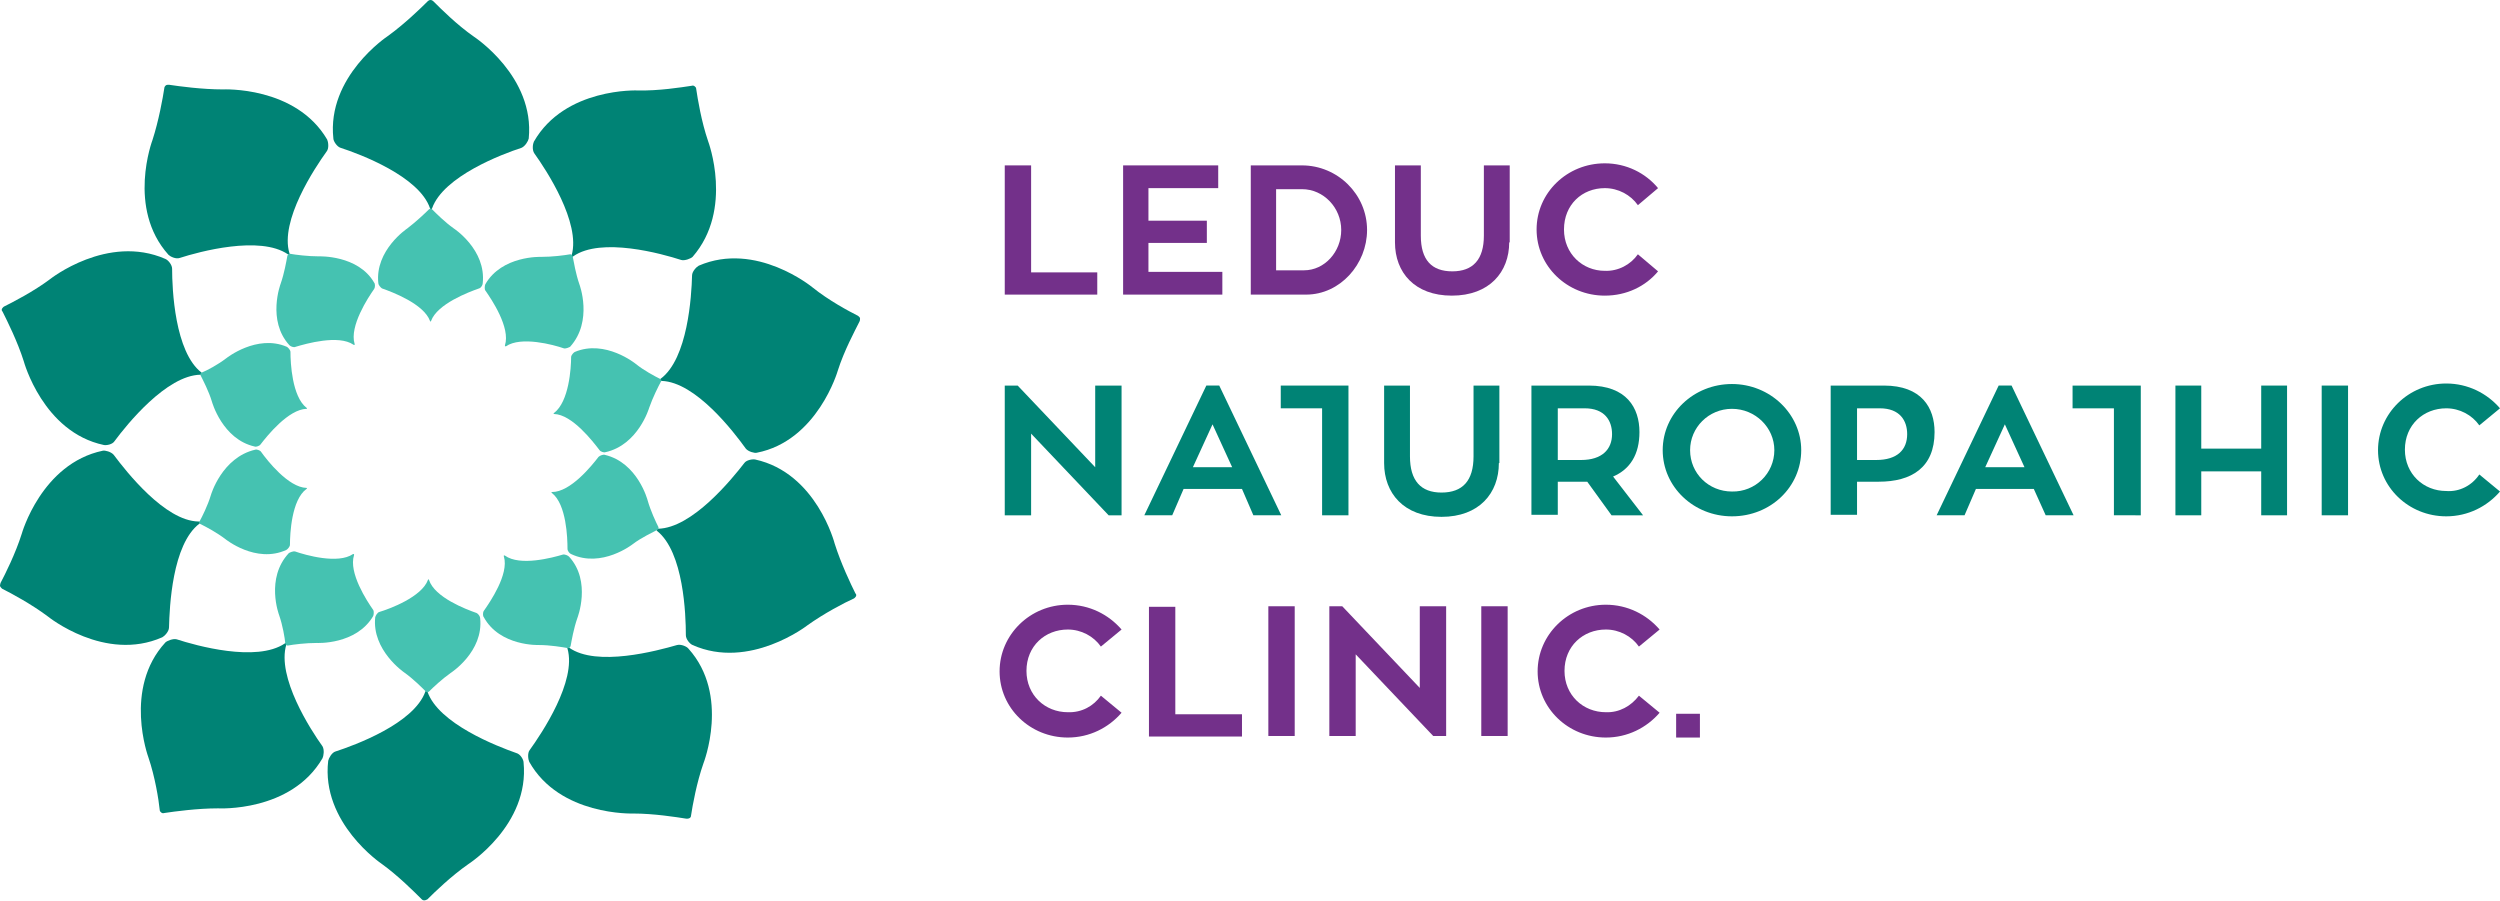 <?xml version="1.0" encoding="utf-8"?>
<!-- Generator: Adobe Illustrator 24.2.3, SVG Export Plug-In . SVG Version: 6.00 Build 0)  -->
<svg version="1.1" id="Layer_1" xmlns="http://www.w3.org/2000/svg" xmlns:xlink="http://www.w3.org/1999/xlink" x="0px" y="0px"
	 viewBox="0 0 483.7 174.3" style="enable-background:new 0 0 483.7 174.3;" xml:space="preserve">
<style type="text/css">
	.st0{fill:#008375;}
	.st1{fill:#45C2B1;}
	.st2{fill:#73308A;}
</style>
<g>
	<g>
		<g>
			<path class="st0" d="M162.1,71.7c1.2-3.8,3.3-7.7,4.2-9.5c0.1-0.2,0.1-0.4,0.1-0.6c0,0,0,0,0,0c0,0,0,0,0,0
				c0-0.2-0.2-0.3-0.4-0.5c-1.8-0.9-5.7-3-8.8-5.5c0,0-10.9-9-22-4.2c-0.4,0.2-1.3,1.1-1.3,1.9c-0.1,3.9-0.8,16.1-6.1,20
				c0,0-0.2,0.1-0.1,0.3c0,0.1,0.3,0.1,0.3,0.1c6.6,0.2,14,9.9,16.3,13.1c0.5,0.6,1.7,0.9,2.1,0.8C158.2,85.3,162.1,71.7,162.1,71.7
				z"/>
			<path class="st0" d="M156.2,121c3.2-2.3,7.2-4.4,9-5.2c0.2-0.1,0.3-0.3,0.4-0.4c0,0,0,0,0,0c0,0,0,0,0,0c0.1-0.2,0.1-0.4-0.1-0.6
				c-0.9-1.8-2.8-5.8-4-9.6c0,0-3.5-13.7-15.4-16.3c-0.5-0.1-1.7,0.1-2.1,0.7c-2.4,3.1-10.1,12.6-16.7,12.7c0,0-0.2,0-0.3,0.1
				c0,0.1,0.1,0.3,0.1,0.3c5.2,4.1,5.6,16.3,5.6,20.2c0,0.8,0.8,1.7,1.3,1.9C145,129.7,156.2,121,156.2,121z"/>
			<path class="st0" d="M122.5,157.4c4,0,8.4,0.7,10.3,1c0.3,0,0.4,0,0.6-0.1c0,0,0,0,0,0c0,0,0,0,0,0c0.2-0.1,0.3-0.3,0.3-0.5
				c0.3-2,1.1-6.4,2.4-10.1c0,0,5.2-13.2-2.9-22.2c-0.3-0.4-1.4-0.9-2.2-0.7c-3.8,1.1-15.6,4.3-20.9,0.5c0,0-0.2-0.1-0.3-0.1
				c-0.1,0.1,0,0.3,0,0.3c1.8,6.3-5,16.4-7.3,19.6c-0.5,0.6-0.3,1.9-0.1,2.3C108.3,157.9,122.5,157.4,122.5,157.4z"/>
			<path class="st0" d="M73.8,167.1c3.2,2.3,6.4,5.5,7.8,6.9c0.2,0.2,0.4,0.2,0.5,0.2c0,0,0,0,0,0c0,0,0,0,0,0
				c0.2,0,0.4-0.1,0.6-0.2c1.4-1.4,4.6-4.5,7.9-6.8c0,0,11.9-7.6,10.7-19.7c0-0.5-0.6-1.6-1.4-1.8c-3.7-1.3-15.1-5.7-17.2-11.9
				c0,0-0.1-0.2-0.2-0.2c-0.1,0-0.2,0.2-0.2,0.2c-2.2,6.2-13.7,10.4-17.4,11.6c-0.7,0.2-1.3,1.3-1.4,1.8
				C62.1,159.2,73.8,167.1,73.8,167.1z"/>
			<path class="st0" d="M28.7,146.5c1.3,3.8,2,8.2,2.2,10.2c0,0.3,0.2,0.4,0.3,0.5c0,0,0,0,0,0c0,0,0,0,0,0c0.1,0.1,0.3,0.2,0.6,0.1
				c2-0.3,6.4-0.9,10.4-0.9c0,0,14.1,0.8,20.2-9.7c0.2-0.4,0.4-1.6,0-2.3c-2.3-3.2-8.9-13.4-7-19.7c0,0,0.1-0.2,0-0.3
				c-0.1-0.1-0.3,0.1-0.3,0.1c-5.5,3.7-17.2,0.4-20.9-0.8c-0.7-0.2-1.9,0.3-2.2,0.6C23.8,133.2,28.7,146.5,28.7,146.5z"/>
			<path class="st0" d="M4.2,103.3c-1.2,3.8-3.2,7.8-4.1,9.5C0,113.1,0,113.3,0,113.4c0,0,0,0,0,0c0,0,0,0,0,0
				c0.1,0.2,0.2,0.3,0.4,0.5c1.8,0.9,5.7,3,8.9,5.4c0,0,11,8.9,22.1,4c0.4-0.2,1.3-1.1,1.3-1.9c0.1-3.9,0.6-16.1,5.9-20.1
				c0,0,0.2-0.1,0.1-0.3c0-0.1-0.3-0.1-0.3-0.1C31.9,100.8,24.4,91.2,22,88c-0.5-0.6-1.7-0.9-2.1-0.8C8,89.7,4.2,103.3,4.2,103.3z"
				/>
			<path class="st0" d="M9.7,54c-3.2,2.4-7.1,4.4-8.9,5.3c-0.2,0.1-0.3,0.3-0.4,0.4c0,0,0,0,0,0c0,0,0,0,0,0
				c-0.1,0.2-0.1,0.4,0.1,0.6c0.9,1.8,2.9,5.8,4.1,9.6c0,0,3.7,13.7,15.5,16.2c0.5,0.1,1.7-0.1,2.1-0.8c2.3-3.1,10-12.7,16.6-12.8
				c0,0,0.2,0,0.3-0.1c0-0.1-0.1-0.3-0.1-0.3c-5.2-4-5.7-16.2-5.7-20.1c0-0.8-0.8-1.7-1.3-1.9C20.8,45.2,9.7,54,9.7,54z"/>
			<path class="st0" d="M43.1,17.3c-4,0-8.4-0.6-10.4-0.9c-0.2,0-0.4,0-0.6,0.1c0,0,0,0,0,0c0,0,0,0,0,0c-0.1,0.1-0.3,0.3-0.3,0.5
				c-0.3,2-1.1,6.4-2.3,10.1c0,0-5,13.2,3.1,22.2c0.3,0.3,1.4,0.9,2.2,0.6c3.7-1.2,15.5-4.4,20.9-0.7c0,0,0.2,0.1,0.3,0.1
				c0.1-0.1,0-0.3,0-0.3c-1.9-6.3,4.9-16.5,7.2-19.7c0.5-0.6,0.3-1.9,0.1-2.3C57.2,16.6,43.1,17.3,43.1,17.3z"/>
			<path class="st0" d="M91.7,7.1c-3.3-2.3-6.4-5.4-7.8-6.8C83.7,0.1,83.5,0,83.3,0c0,0,0,0,0,0c0,0,0,0,0,0c-0.2,0-0.4,0.1-0.5,0.2
				c-1.4,1.4-4.6,4.5-7.8,6.8c0,0-11.8,7.8-10.5,19.8c0,0.5,0.7,1.6,1.4,1.8c3.7,1.2,15.2,5.5,17.3,11.7c0,0,0.1,0.2,0.2,0.2
				c0.1,0,0.2-0.2,0.2-0.2c2.2-6.2,13.6-10.5,17.3-11.7c0.7-0.3,1.3-1.3,1.4-1.8C103.5,14.8,91.7,7.1,91.7,7.1z"/>
			<path class="st0" d="M137,27.3c-1.3-3.8-2-8.1-2.3-10.1c0-0.3-0.2-0.4-0.3-0.5c0,0,0,0,0,0c0,0,0,0,0,0c-0.1-0.1-0.3-0.2-0.6-0.1
				c-2,0.3-6.4,1-10.4,0.9c0,0-14.1-0.6-20.1,9.9c-0.2,0.4-0.4,1.6,0.1,2.3c2.3,3.2,9,13.4,7.2,19.7c0,0-0.1,0.2,0,0.3
				c0.1,0.1,0.3-0.1,0.3-0.1c5.4-3.8,17.2-0.5,20.9,0.7c0.7,0.2,1.9-0.3,2.2-0.6C142,40.5,137,27.3,137,27.3z"/>
		</g>
		<g>
			<path class="st1" d="M125.6,78.9c0.7-2,1.8-4.2,2.3-5.1c0.1-0.1,0.1-0.2,0-0.3c0,0,0,0,0,0c0,0,0,0,0,0c0-0.1-0.1-0.2-0.2-0.2
				c-1-0.5-3.1-1.6-4.7-2.9c0,0-5.9-4.8-11.8-2.3c-0.2,0.1-0.7,0.6-0.7,1c0,2.1-0.4,8.6-3.3,10.8c0,0-0.1,0.1-0.1,0.1
				c0,0.1,0.1,0.1,0.1,0.1c3.5,0.1,7.5,5.3,8.8,7c0.2,0.3,0.9,0.5,1.1,0.4C123.5,86.1,125.6,78.9,125.6,78.9z"/>
			<path class="st1" d="M122.4,105.3c1.7-1.3,3.9-2.3,4.8-2.8c0.1-0.1,0.2-0.1,0.2-0.2c0,0,0,0,0,0c0,0,0,0,0,0c0-0.1,0-0.2,0-0.3
				c-0.5-1-1.5-3.1-2.1-5.2c0,0-1.9-7.3-8.3-8.8c-0.2-0.1-0.9,0.1-1.2,0.4c-1.3,1.7-5.4,6.8-9,6.8c0,0-0.1,0-0.1,0.1
				c0,0.1,0.1,0.1,0.1,0.1c2.8,2.2,3,8.7,3,10.8c0,0.4,0.4,0.9,0.7,1C116.4,110,122.4,105.3,122.4,105.3z"/>
			<path class="st1" d="M104.3,124.8c2.1,0,4.5,0.4,5.6,0.6c0.1,0,0.2,0,0.3-0.1c0,0,0,0,0,0c0,0,0,0,0,0c0.1-0.1,0.1-0.1,0.2-0.3
				c0.2-1.1,0.6-3.4,1.3-5.4c0,0,2.8-7.1-1.6-11.9c-0.2-0.2-0.8-0.5-1.2-0.4c-2,0.6-8.3,2.3-11.2,0.2c0,0-0.1-0.1-0.2,0
				c-0.1,0,0,0.2,0,0.2c1,3.4-2.7,8.8-3.9,10.5c-0.2,0.3-0.2,1,0,1.2C96.7,125.1,104.3,124.8,104.3,124.8z"/>
			<path class="st1" d="M78.2,130.1c1.7,1.2,3.4,2.9,4.2,3.7c0.1,0.1,0.2,0.1,0.3,0.1c0,0,0,0,0,0c0,0,0,0,0,0c0.1,0,0.2,0,0.3-0.1
				c0.8-0.8,2.5-2.4,4.2-3.6c0,0,6.4-4.1,5.7-10.6c0-0.3-0.3-0.8-0.7-1c-2-0.7-8.1-3-9.2-6.4c0,0,0-0.1-0.1-0.1
				c-0.1,0-0.1,0.1-0.1,0.1c-1.2,3.3-7.4,5.6-9.4,6.2c-0.4,0.1-0.7,0.7-0.8,1C71.9,125.8,78.2,130.1,78.2,130.1z"/>
			<path class="st1" d="M54,119c0.7,2,1.1,4.4,1.2,5.5c0,0.1,0.1,0.2,0.2,0.3c0,0,0,0,0,0c0,0,0,0,0,0c0.1,0.1,0.2,0.1,0.3,0.1
				c1.1-0.2,3.4-0.5,5.6-0.5c0,0,7.6,0.4,10.9-5.2c0.1-0.2,0.2-0.9,0-1.2c-1.2-1.7-4.8-7.2-3.7-10.6c0,0,0-0.1,0-0.2
				c-0.1,0-0.2,0-0.2,0c-2.9,2-9.2,0.2-11.2-0.5c-0.4-0.1-1,0.2-1.2,0.3C51.3,111.9,54,119,54,119z"/>
			<path class="st1" d="M40.8,95.8c-0.6,2-1.7,4.2-2.2,5.1c-0.1,0.1-0.1,0.2,0,0.3c0,0,0,0,0,0c0,0,0,0,0,0c0,0.1,0.1,0.2,0.2,0.2
				c1,0.5,3.1,1.6,4.8,2.9c0,0,5.9,4.8,11.8,2.1c0.2-0.1,0.7-0.6,0.7-1c0-2.1,0.3-8.7,3.2-10.8c0,0,0.1-0.1,0.1-0.1
				c0-0.1-0.1-0.1-0.1-0.1c-3.5-0.1-7.6-5.3-8.8-7c-0.2-0.3-0.9-0.5-1.1-0.4C42.9,88.5,40.8,95.8,40.8,95.8z"/>
			<path class="st1" d="M43.8,69.3c-1.7,1.3-3.8,2.4-4.8,2.8c-0.1,0.1-0.2,0.1-0.2,0.2c0,0,0,0,0,0c0,0,0,0,0,0c0,0.1,0,0.2,0,0.3
				c0.5,1,1.6,3.1,2.2,5.1c0,0,2,7.3,8.3,8.7c0.2,0.1,0.9-0.1,1.1-0.4c1.3-1.7,5.4-6.8,8.9-6.9c0,0,0.1,0,0.1-0.1
				c0-0.1-0.1-0.1-0.1-0.1c-2.8-2.2-3.1-8.7-3.1-10.8c0-0.4-0.5-0.9-0.7-1C49.7,64.6,43.8,69.3,43.8,69.3z"/>
			<path class="st1" d="M61.7,49.6c-2.1,0-4.5-0.3-5.6-0.5c-0.1,0-0.2,0-0.3,0.1c0,0,0,0,0,0c0,0,0,0,0,0c-0.1,0.1-0.1,0.1-0.2,0.3
				c-0.2,1.1-0.6,3.4-1.3,5.4c0,0-2.7,7.1,1.7,11.9c0.2,0.2,0.8,0.5,1.2,0.3c2-0.6,8.3-2.4,11.2-0.4c0,0,0.1,0.1,0.2,0
				c0.1,0,0-0.2,0-0.2c-1-3.4,2.6-8.9,3.8-10.6c0.2-0.3,0.2-1,0-1.2C69.3,49.3,61.7,49.6,61.7,49.6z"/>
			<path class="st1" d="M87.8,44.2c-1.7-1.2-3.4-2.9-4.2-3.7c-0.1-0.1-0.2-0.1-0.3-0.1c0,0,0,0,0,0c0,0,0,0,0,0
				c-0.1,0-0.2,0-0.3,0.1c-0.8,0.8-2.5,2.4-4.2,3.7c0,0-6.3,4.2-5.6,10.6c0,0.3,0.4,0.8,0.7,1c2,0.7,8.1,3,9.3,6.3
				c0,0,0,0.1,0.1,0.1c0.1,0,0.1-0.1,0.1-0.1c1.2-3.3,7.3-5.6,9.3-6.3c0.4-0.1,0.7-0.7,0.7-1C94.1,48.3,87.8,44.2,87.8,44.2z"/>
			<path class="st1" d="M112.1,55c-0.7-2-1.1-4.4-1.3-5.4c0-0.1-0.1-0.2-0.2-0.3c0,0,0,0,0,0c0,0,0,0,0,0c-0.1-0.1-0.2-0.1-0.3-0.1
				c-1.1,0.2-3.4,0.5-5.6,0.5c0,0-7.6-0.3-10.8,5.3c-0.1,0.2-0.2,0.9,0,1.2c1.2,1.7,4.9,7.2,3.8,10.6c0,0,0,0.1,0,0.2
				c0.1,0,0.2,0,0.2,0c2.9-2,9.2-0.3,11.2,0.4c0.4,0.1,1-0.2,1.2-0.3C114.8,62.1,112.1,55,112.1,55z"/>
		</g>
	</g>
	<path class="st0" d="M217,74.6v25.1h-2.5l-15-15.8v15.8h-5.1V74.6h2.5l15,15.8V74.6H217z"/>
	<path class="st0" d="M240.3,94.6H229l-2.2,5.1h-5.4l12-25.1h2.5l12,25.1h-5.4L240.3,94.6z M230.8,90.4h7.6l-3.8-8.3L230.8,90.4z"/>
	<path class="st0" d="M260.9,74.6v25.1h-5.1V79h-8v-4.4L260.9,74.6z"/>
	<path class="st0" d="M290,89.6c0,5.8-3.8,10.4-11.1,10.4c-7.3,0-11.1-4.6-11.1-10.4v-15h5v13.7c0,4.7,2.1,7,6.1,7
		c4.1,0,6.2-2.3,6.2-7V74.6h5V89.6z"/>
	<path class="st0" d="M307.1,93.2c-0.3,0-0.6,0-1,0h-4.7v6.4h-5.1V74.6h11.1c7.3,0,9.8,4.3,9.8,9c0,4.3-1.8,7.2-5.1,8.6l5.8,7.5
		h-6.1L307.1,93.2z M301.4,89h4.5c4.1,0,6-2.1,6-5c0-2.6-1.4-5-5.3-5h-5.2V89z"/>
	<path class="st0" d="M348.5,87.1c0,7.1-5.9,12.8-13.4,12.8c-7.4,0-13.4-5.7-13.4-12.8c0-7.1,6-12.8,13.4-12.8
		C342.5,74.3,348.5,80.1,348.5,87.1z M343.3,87.1c0-4.4-3.7-8-8.2-8c-4.5,0-8.1,3.6-8.1,8c0,4.5,3.6,8,8.1,8
		C339.6,95.2,343.3,91.6,343.3,87.1z"/>
	<path class="st0" d="M364.5,74.6c7.3,0,9.8,4.3,9.8,9c0,6.9-4.5,9.6-10.8,9.6h-4.2v6.4h-5.1V74.6H364.5z M363,89c4.1,0,6-2,6-5
		c0-2.6-1.4-5-5.3-5h-4.4v10H363z"/>
	<path class="st0" d="M393.5,94.6h-11.2l-2.2,5.1h-5.4l12-25.1h2.5l12,25.1h-5.4L393.5,94.6z M384.1,90.4h7.6l-3.8-8.3L384.1,90.4z"
		/>
	<path class="st0" d="M414.2,74.6v25.1H409V79h-8v-4.4L414.2,74.6z"/>
	<path class="st0" d="M442.5,74.6v25.1h-5v-8.5h-11.6v8.5h-5V74.6h5v12.2h11.6V74.6H442.5z"/>
	<path class="st0" d="M454.3,99.7h-5.1V74.6h5.1V99.7z"/>
	<path class="st0" d="M479.7,91.8l4,3.3c-2.5,2.9-6.2,4.8-10.4,4.8c-7.3,0-13.2-5.7-13.2-12.8c0-7.1,5.9-12.9,13.2-12.9
		c4.2,0,7.9,1.9,10.4,4.8l-4,3.3c-1.4-2-3.8-3.3-6.4-3.3c-4.4,0-8,3.2-8,8c0,4.7,3.6,8,8,8C475.9,95.2,478.3,93.9,479.7,91.8z"/>
	<path class="st2" d="M213,134.6l4,3.3c-2.5,2.9-6.2,4.8-10.4,4.8c-7.3,0-13.2-5.7-13.2-12.8c0-7.1,5.9-12.9,13.2-12.9
		c4.2,0,7.9,1.9,10.4,4.8l-4,3.3c-1.4-2-3.8-3.3-6.4-3.3c-4.4,0-8,3.2-8,8c0,4.7,3.6,8,8,8C209.3,137.9,211.6,136.6,213,134.6z"/>
	<path class="st2" d="M240.3,138.2v4.3h-18v-25.1h5.1v20.8H240.3z"/>
	<path class="st2" d="M250.5,142.4h-5.1v-25.1h5.1V142.4z"/>
	<path class="st2" d="M279.8,117.3v25.1h-2.5l-15-15.8v15.8h-5.1v-25.1h2.5l15,15.8v-15.8H279.8z"/>
	<path class="st2" d="M291.7,142.4h-5.1v-25.1h5.1V142.4z"/>
	<path class="st2" d="M317.1,134.6l4,3.3c-2.5,2.9-6.2,4.8-10.4,4.8c-7.3,0-13.2-5.7-13.2-12.8c0-7.1,5.9-12.9,13.2-12.9
		c4.2,0,7.9,1.9,10.4,4.8l-4,3.3c-1.4-2-3.8-3.3-6.4-3.3c-4.4,0-8,3.2-8,8c0,4.7,3.6,8,8,8C313.3,137.9,315.6,136.6,317.1,134.6z"/>
	<rect x="324.3" y="138.1" class="st2" width="4.6" height="4.6"/>
	<g>
		<path class="st2" d="M212.3,52.7V57h-17.9V32h5.1v20.7H212.3z"/>
		<path class="st2" d="M236.5,52.6V57h-19.2V32h18.4v4.4h-13.5v6.3h11.3V47h-11.3v5.6H236.5z"/>
		<path class="st2" d="M252.7,57H242V32h9.9c6.9,0,12.6,5.6,12.6,12.5C264.5,51.1,259.3,57,252.7,57z M252.3,52.3
			c4,0,7.2-3.6,7.2-7.8c0-4.3-3.4-7.9-7.6-7.9h-5v15.7H252.3z"/>
		<path class="st2" d="M292,46.9c0,5.7-3.8,10.3-11.1,10.3c-7.2,0-11-4.5-11-10.3V32h5v13.6c0,4.7,2.1,6.9,6.1,6.9
			c4,0,6.1-2.3,6.1-6.9V32h5V46.9z"/>
		<path class="st2" d="M316.9,49.2l3.9,3.3c-2.4,2.9-6.1,4.7-10.3,4.7c-7.3,0-13.2-5.7-13.2-12.8c0-7.1,5.9-12.8,13.2-12.8
			c4.2,0,7.9,1.9,10.3,4.8l-3.9,3.3c-1.4-2-3.8-3.3-6.4-3.3c-4.4,0-7.9,3.2-7.9,8c0,4.7,3.6,8,7.9,8
			C313.1,52.5,315.5,51.2,316.9,49.2z"/>
	</g>
</g>
</svg>
